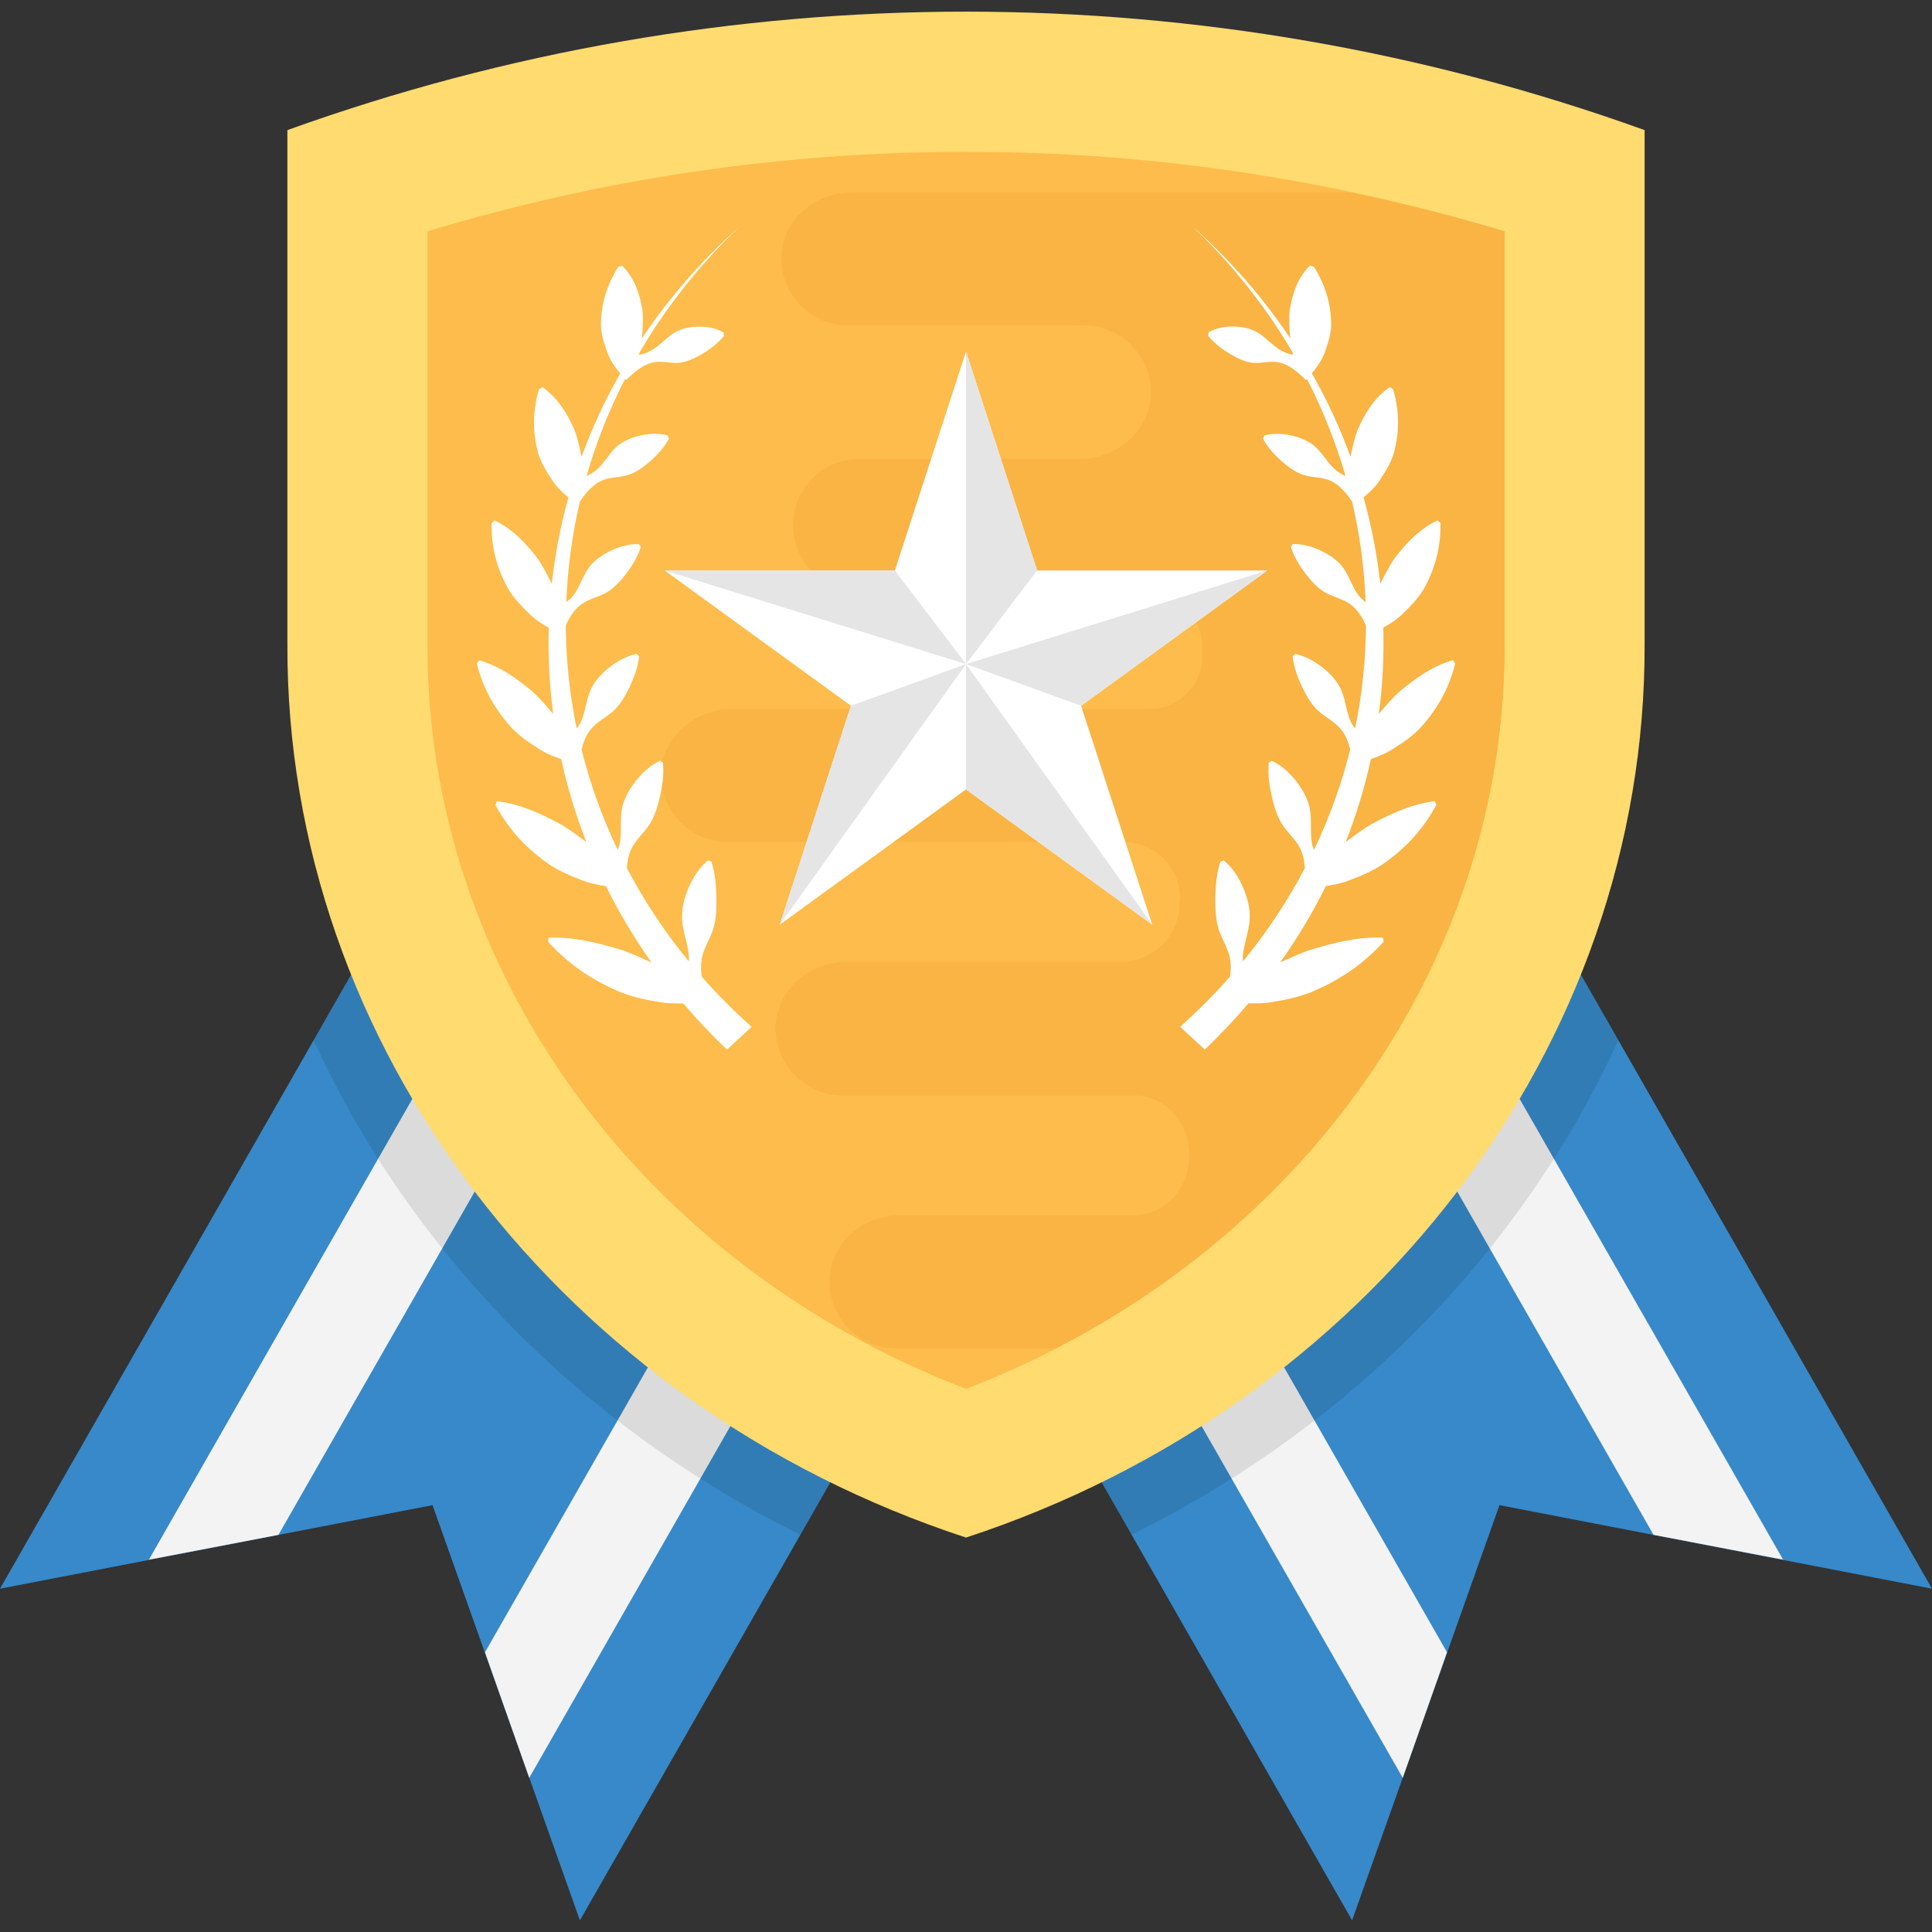 <?xml version="1.0" encoding="iso-8859-1"?>
<!-- Generator: Adobe Illustrator 19.0.0, SVG Export Plug-In . SVG Version: 6.00 Build 0)  -->
<svg version="1.1" id="Capa_1" xmlns="http://www.w3.org/2000/svg" xmlns:xlink="http://www.w3.org/1999/xlink" x="0px" y="0px"
	 viewBox="0 0 512 512" style="enable-background:new 0 0 512 512;" xml:space="preserve">
<rect x="0" y="0" width="512" height="512" fill="#333333" stroke="none"/>
<polygon style="fill:#3789C9;" points="133.904,186.848 0,421.024 114.624,398.88 153.68,508.912 287.584,274.736 "/>
<g>
	<polygon style="fill:#F3F3F3;" points="160.32,201.952 39.456,413.328 73.792,406.752 183.36,215.136 	"/>
	<polygon style="fill:#F3F3F3;" points="238.016,246.384 128.528,437.872 140.256,471.152 261.2,259.648 	"/>
</g>
<polygon style="fill:#3789C9;" points="378.096,186.848 512,421.024 397.376,398.88 358.32,508.912 224.416,274.736 "/>
<g>
	<polygon style="fill:#F3F3F3;" points="351.68,201.952 472.544,413.328 438.208,406.752 328.64,215.136 	"/>
	<polygon style="fill:#F3F3F3;" points="273.984,246.384 383.472,437.872 371.744,471.152 250.8,259.648 	"/>
</g>
<path style="opacity:0.1;fill:#010101;enable-background:new    ;" d="M83.12,275.664c25.408,55.552,70.592,102.208,128.992,131.056
	L256,329.984l43.872,76.736c58.4-28.848,103.6-75.488,129.008-131.04l-50.784-88.832L256,256.672l-122.096-69.808L83.12,275.664z"/>
<path style="fill:#FFDB70;" d="M435.84,34.48c0,45.376,0,90.752,0,136.128C436.224,277.552,362.464,372.56,256,407.472
	C149.52,372.56,75.776,277.568,76.16,170.608c0-45.376,0-90.752,0-136.128C192.4-7.376,319.6-7.376,435.84,34.48z"/>
<path style="fill:#FDBC4B;" d="M256,368.064c-86.144-33.104-143.008-110.992-142.704-197.328V61.312
	c46.288-14,94.16-21.072,142.704-21.072c48.528,0,96.432,7.072,142.704,21.072v109.296C399.008,257.056,342.16,334.96,256,368.064z"
	/>
<path style="fill:#F9B444;" d="M207.104,67.6c-0.512,10.192,7.6,18.64,17.6,18.64H287.2c10.192,0,18.304,8.464,17.776,18.64
	c-0.512,9.488-9.152,16.752-18.64,16.752h-59.04c-9.488,0.176-17.088,7.936-17.088,17.6s7.936,17.616,17.6,17.616h75.952
	c8.288,0,15.024,6.736,14.848,14.848v1.376c0.512,7.936-5.872,14.848-13.984,14.848H193.968c-9.664,0-18.128,7.072-18.816,16.576
	c-0.352,10.192,7.6,18.64,17.776,18.64h104.96c8.112,0,14.848,6.736,14.848,14.848l-0.176,1.04v0.176
	c0.176,8.624-6.912,15.712-15.536,15.712h-72.672c-9.664,0-18.128,7.072-18.816,16.752c-0.352,10.176,7.6,18.64,17.776,18.64h76.992
	c8.624,0,14.848,7.072,14.848,15.712c0,0,0,0,0,0.176s0,0.176,0,0.176c0,8.464-6.208,15.712-14.848,15.712h-61.968
	c-9.488,0-17.952,7.072-18.464,16.576c-0.512,10.352,7.6,18.64,17.616,18.64h42.272C352.4,319.92,398.992,248.832,398.704,170.64
	V61.312c-13.472-4.08-27.12-7.392-40.832-10.288H225.76C216.08,51.024,207.616,58.112,207.104,67.6z"/>
<g>
	<path style="fill:#FFFFFF;" d="M185.92,254.448c0.4-2.928,2.208-5.472,3.072-8.224c0.848-2.752,0.912-5.68,0.864-8.64
		c-0.096-2.976-0.304-5.952-1.328-9.248c-0.304-0.112-0.608-0.208-0.912-0.32c-2.496,2.096-3.968,4.592-5.136,7.232
		c-1.104,2.656-1.904,5.456-1.712,8.592c0.224,3.152,1.616,6.624,1.824,9.744c0.032,0.4-0.064,0.784-0.064,1.184
		c-6.4-7.808-11.872-16.096-16.4-24.72c0.128-1.744,0.416-3.392,1.088-4.848c1.104-2.544,3.44-4.448,4.928-6.736
		c1.456-2.304,2.192-4.944,2.816-7.632c0.576-2.72,1.024-5.488,0.736-8.736c-0.272-0.16-0.544-0.32-0.816-0.48
		c-2.848,1.392-4.8,3.344-6.512,5.488c-1.648,2.176-3.056,4.544-3.584,7.424c-0.496,2.896,0,6.336-0.56,9.168
		c-0.096,0.56-0.368,1.024-0.512,1.552c-4.128-8.608-7.328-17.536-9.6-26.64c0.512-1.968,1.216-3.808,2.384-5.248
		c1.6-2.064,4.256-3.28,6.16-5.04c1.888-1.792,3.136-4.048,4.272-6.416c1.088-2.4,2.096-4.864,2.448-7.968
		c-0.224-0.208-0.448-0.432-0.688-0.64c-2.976,0.656-5.248,2.032-7.312,3.648c-2.016,1.648-3.84,3.536-4.944,6.064
		c-1.088,2.56-1.328,5.824-2.48,8.288c-0.288,0.656-0.736,1.184-1.12,1.776c-1.872-9.008-2.832-18.16-2.896-27.328
		c1.008-2.16,2.192-4.128,3.904-5.424c1.936-1.552,4.688-2.048,6.832-3.264c2.128-1.232,3.744-3.088,5.296-5.056
		c1.504-2.016,2.912-4.144,3.856-7.04c-0.176-0.256-0.352-0.512-0.512-0.768c-2.928-0.064-5.312,0.752-7.568,1.792
		c-2.176,1.104-4.256,2.448-5.808,4.592c-1.536,2.176-2.416,5.168-4,7.216c-0.544,0.72-1.2,1.232-1.856,1.808
		c0.336-8.96,1.536-17.904,3.616-26.736c0.096-0.144,0.192-0.272,0.288-0.4c1.536-2.176,3.248-4.08,5.392-5.056
		c2.112-1.024,4.752-0.832,6.992-1.504c2.224-0.688,4.096-2.096,5.92-3.648c1.792-1.616,3.536-3.36,4.992-5.984
		c-0.112-0.288-0.208-0.576-0.32-0.88c-2.688-0.72-5.04-0.464-7.344,0.032c-2.272,0.56-4.48,1.392-6.352,3.088
		c-1.84,1.744-3.296,4.448-5.184,6c-0.816,0.72-1.712,1.2-2.64,1.648c2.512-8.768,5.92-17.392,10.208-25.728
		c0.08,0.096,0.16,0.192,0.256,0.288c0.368-0.352,0.736-0.688,1.104-1.024c1.904-1.744,3.872-3.2,6.048-3.648
		c2.144-0.512,4.512,0.272,6.672,0.128c2.16-0.176,4.176-1.136,6.192-2.272c2.016-1.2,3.984-2.56,5.936-4.848
		c-0.032-0.32-0.048-0.624-0.08-0.944c-2.272-1.296-4.464-1.536-6.656-1.552c-2.192,0.064-4.384,0.4-6.48,1.648
		c-2.096,1.296-4.032,3.6-6.112,4.704c-1.024,0.576-2.08,0.928-3.152,1.136c0.032-0.192,0.048-0.384,0.08-0.576
		c6.944-11.888,15.76-23.136,26.48-33.376c-10.16,9.056-18.8,19.056-25.92,29.712c0.016-0.32,0.176-0.688,0.176-0.992
		c0.16-2.288,0.288-4.56,0.048-6.72c-0.736-4.192-1.968-8.272-5.36-11.696c-0.368,0.128-0.72,0.24-1.088,0.368
		c-3.584,5.824-4.528,10.912-4.544,15.568c0.144,2.272,0.72,4.352,1.456,6.336c0.608,2.048,1.712,3.872,3.088,5.552
		c0.192,0.24,0.384,0.48,0.592,0.72c-4.08,7.136-7.52,14.56-10.288,22.16c-0.016-0.08,0-0.16-0.032-0.24
		c-0.464-2.416-1.008-4.784-1.84-6.976c-1.904-4.24-4.224-8.272-8.448-11.28c-0.32,0.192-0.64,0.384-0.96,0.576
		c-1.936,6.688-1.472,12.144-0.192,16.976c0.768,2.336,1.92,4.384,3.216,6.32c1.184,2.032,2.8,3.712,4.64,5.2
		c0.048,0.048,0.112,0.08,0.16,0.128c-2.096,7.536-3.568,15.2-4.416,22.912c-1.12-2.272-2.256-4.512-3.632-6.544
		c-3.088-4.048-6.496-7.84-11.52-10.256c-0.272,0.256-0.528,0.496-0.8,0.752c-0.128,7.248,1.856,12.8,4.496,17.552
		c1.424,2.272,3.168,4.192,5.008,5.952c1.616,1.712,3.584,3.04,5.648,4.176c-0.208,7.616,0.176,15.264,1.184,22.864
		c-1.664-1.968-3.344-3.952-5.168-5.664c-4.256-3.6-8.752-6.912-14.464-8.592c-0.208,0.304-0.416,0.592-0.608,0.896
		c1.84,7.44,5.36,12.8,9.376,17.2c2.08,2.08,4.384,3.728,6.768,5.2c1.904,1.312,4.048,2.16,6.208,2.928
		c1.632,7.424,3.856,14.768,6.672,21.968c-2.16-1.584-4.272-3.216-6.512-4.544c-5.376-2.912-10.88-5.504-17.2-6.288
		c-0.128,0.336-0.256,0.672-0.384,1.008c3.904,7.264,9.008,12.112,14.368,15.84c2.72,1.728,5.568,2.992,8.448,4.048
		c2.096,0.88,4.288,1.264,6.464,1.632c3.44,6.928,7.472,13.68,12.08,20.208c-2.56-1.12-5.088-2.32-7.648-3.216
		c-6.4-1.952-12.848-3.616-19.616-3.344c-0.048,0.368-0.08,0.72-0.128,1.088c6.048,6.688,12.72,10.64,19.376,13.44
		c3.344,1.248,6.672,2,9.984,2.512c2.176,0.432,4.32,0.368,6.464,0.384c3.584,4.208,7.44,8.304,11.568,12.24
		c2.176-2.016,4.352-4.016,6.528-6.032c-4.736-4.224-9.152-8.672-13.216-13.296C185.76,257.312,185.696,255.84,185.92,254.448z"/>
	<path style="fill:#FFFFFF;" d="M363.136,218.592c-2.224,1.344-4.352,2.96-6.512,4.544c2.832-7.2,5.056-14.544,6.672-21.968
		c2.16-0.768,4.288-1.616,6.208-2.928c2.384-1.456,4.688-3.12,6.768-5.2c4-4.4,7.536-9.76,9.376-17.2
		c-0.208-0.304-0.4-0.592-0.608-0.896c-5.728,1.696-10.208,5.008-14.464,8.592c-1.824,1.712-3.504,3.696-5.168,5.664
		c1.008-7.6,1.392-15.248,1.184-22.864c2.08-1.152,4.032-2.464,5.648-4.176c1.856-1.76,3.584-3.68,5.008-5.952
		c2.64-4.752,4.608-10.32,4.496-17.552c-0.272-0.256-0.528-0.496-0.8-0.752c-5.024,2.432-8.432,6.208-11.52,10.256
		c-1.376,2.032-2.496,4.288-3.632,6.544c-0.848-7.728-2.336-15.376-4.432-22.912c0.048-0.048,0.112-0.08,0.16-0.128
		c1.84-1.504,3.456-3.184,4.64-5.2c1.296-1.936,2.464-3.984,3.216-6.32c1.28-4.832,1.76-10.288-0.176-16.976
		c-0.32-0.192-0.64-0.384-0.96-0.576c-4.224,3.008-6.544,7.04-8.448,11.28c-0.816,2.192-1.36,4.576-1.84,6.976
		c-0.016,0.08-0.016,0.16-0.032,0.24c-2.768-7.6-6.192-15.008-10.272-22.176c0.192-0.24,0.384-0.48,0.592-0.72
		c1.36-1.68,2.48-3.504,3.088-5.552c0.736-1.984,1.312-4.064,1.456-6.336c-0.016-4.64-0.944-9.744-4.544-15.568
		c-0.368-0.128-0.72-0.256-1.088-0.368c-3.392,3.424-4.624,7.504-5.36,11.696c-0.224,2.16-0.112,4.416,0.048,6.72
		c0,0.304,0.144,0.672,0.176,0.992c-7.12-10.656-15.76-20.64-25.92-29.712c10.72,10.24,19.536,21.488,26.48,33.376
		c0.032,0.192,0.048,0.368,0.08,0.576c-1.072-0.208-2.128-0.56-3.152-1.136c-2.08-1.104-4-3.408-6.112-4.704
		c-2.096-1.248-4.288-1.584-6.48-1.648c-2.208,0.016-4.4,0.256-6.656,1.552c-0.032,0.32-0.048,0.624-0.08,0.944
		c1.952,2.288,3.92,3.648,5.936,4.848c1.984,1.168,4,2.128,6.176,2.304c2.176,0.144,4.528-0.64,6.672-0.128
		c2.16,0.432,4.144,1.904,6.048,3.648c0.368,0.336,0.736,0.688,1.104,1.024c0.08-0.096,0.16-0.192,0.256-0.288
		c4.288,8.352,7.68,16.96,10.208,25.728c-0.928-0.448-1.84-0.928-2.656-1.648c-1.888-1.568-3.328-4.256-5.2-5.984
		c-1.872-1.696-4.064-2.528-6.352-3.088c-2.288-0.496-4.656-0.752-7.344-0.032c-0.096,0.288-0.208,0.576-0.32,0.88
		c1.472,2.624,3.2,4.368,4.992,5.984c1.824,1.552,3.696,2.96,5.92,3.648c2.24,0.672,4.88,0.48,6.992,1.504
		c2.144,0.96,3.856,2.864,5.408,5.04c0.096,0.144,0.192,0.272,0.288,0.4c2.08,8.832,3.264,17.776,3.6,26.736
		c-0.656-0.576-1.328-1.088-1.856-1.808c-1.584-2.032-2.48-5.04-4.016-7.216c-1.552-2.144-3.632-3.488-5.856-4.592
		c-2.256-1.04-4.64-1.856-7.568-1.792c-0.176,0.256-0.352,0.512-0.512,0.768c0.944,2.896,2.352,5.008,3.856,7.04
		c1.552,1.968,3.152,3.824,5.296,5.056c2.16,1.216,4.896,1.712,6.832,3.264c1.712,1.296,2.912,3.264,3.92,5.424
		c-0.064,9.168-1.024,18.32-2.896,27.328c-0.384-0.592-0.832-1.104-1.12-1.776c-1.152-2.464-1.392-5.728-2.48-8.288
		c-1.104-2.528-2.928-4.416-4.944-6.064c-2.064-1.616-4.336-2.992-7.312-3.648c-0.224,0.208-0.448,0.432-0.688,0.64
		c0.352,3.104,1.344,5.568,2.448,7.968c1.152,2.352,2.384,4.624,4.272,6.416c1.904,1.76,4.56,2.976,6.16,5.04
		c1.184,1.44,1.872,3.28,2.384,5.248c-2.272,9.104-5.472,18.016-9.6,26.64c-0.144-0.528-0.416-0.992-0.512-1.552
		c-0.56-2.832-0.048-6.272-0.56-9.168c-0.528-2.88-1.936-5.248-3.584-7.424c-1.712-2.16-3.664-4.112-6.512-5.488
		c-0.272,0.16-0.544,0.32-0.816,0.48c-0.288,3.248,0.16,6.016,0.736,8.736c0.624,2.688,1.36,5.328,2.816,7.632
		c1.488,2.288,3.84,4.192,4.928,6.736c0.672,1.456,0.96,3.104,1.088,4.848c-4.528,8.624-10,16.912-16.4,24.72
		c0-0.4-0.096-0.784-0.064-1.184c0.208-3.12,1.584-6.576,1.824-9.744c0.208-3.136-0.608-5.936-1.712-8.592
		c-1.168-2.64-2.64-5.12-5.136-7.232c-0.304,0.112-0.608,0.208-0.912,0.32c-1.04,3.296-1.232,6.272-1.328,9.248
		c-0.032,2.96,0.032,5.872,0.864,8.64c0.864,2.752,2.688,5.296,3.088,8.224c0.224,1.392,0.16,2.864-0.064,4.368
		c-4.064,4.624-8.48,9.056-13.216,13.296c2.176,2.016,4.352,4.016,6.528,6.032c4.128-3.936,7.984-8.032,11.568-12.24
		c2.144-0.016,4.288,0.048,6.464-0.384c3.312-0.512,6.656-1.264,9.984-2.512c6.656-2.784,13.328-6.752,19.376-13.44
		c-0.032-0.368-0.08-0.72-0.128-1.088c-6.768-0.272-13.216,1.392-19.616,3.344c-2.544,0.896-5.088,2.08-7.648,3.216
		c4.624-6.512,8.64-13.28,12.08-20.208c2.192-0.384,4.368-0.768,6.464-1.632c2.88-1.056,5.728-2.304,8.448-4.048
		c5.36-3.728,10.464-8.576,14.368-15.84c-0.128-0.336-0.256-0.672-0.384-1.008C374.016,213.088,368.512,215.68,363.136,218.592z"/>
	<polygon style="fill:#FFFFFF;" points="256,93.168 274.848,151.184 335.856,151.184 286.496,187.04 305.36,245.056 256,209.2 
		206.64,245.056 225.504,187.04 176.144,151.184 237.152,151.184 	"/>
</g>
<g>
	<polygon style="fill:#E5E5E5;" points="256,93.168 256,175.984 274.848,151.184 	"/>
	<polygon style="fill:#E5E5E5;" points="256,175.984 335.856,151.184 286.496,187.04 	"/>
	<polygon style="fill:#E5E5E5;" points="256,175.984 305.36,245.056 256,209.2 	"/>
	<polygon style="fill:#E5E5E5;" points="256,175.984 225.504,187.04 206.64,245.056 	"/>
	<polygon style="fill:#E5E5E5;" points="176.144,151.184 237.152,151.184 256,175.984 	"/>
</g>
<g>
</g>
<g>
</g>
<g>
</g>
<g>
</g>
<g>
</g>
<g>
</g>
<g>
</g>
<g>
</g>
<g>
</g>
<g>
</g>
<g>
</g>
<g>
</g>
<g>
</g>
<g>
</g>
<g>
</g>
</svg>
